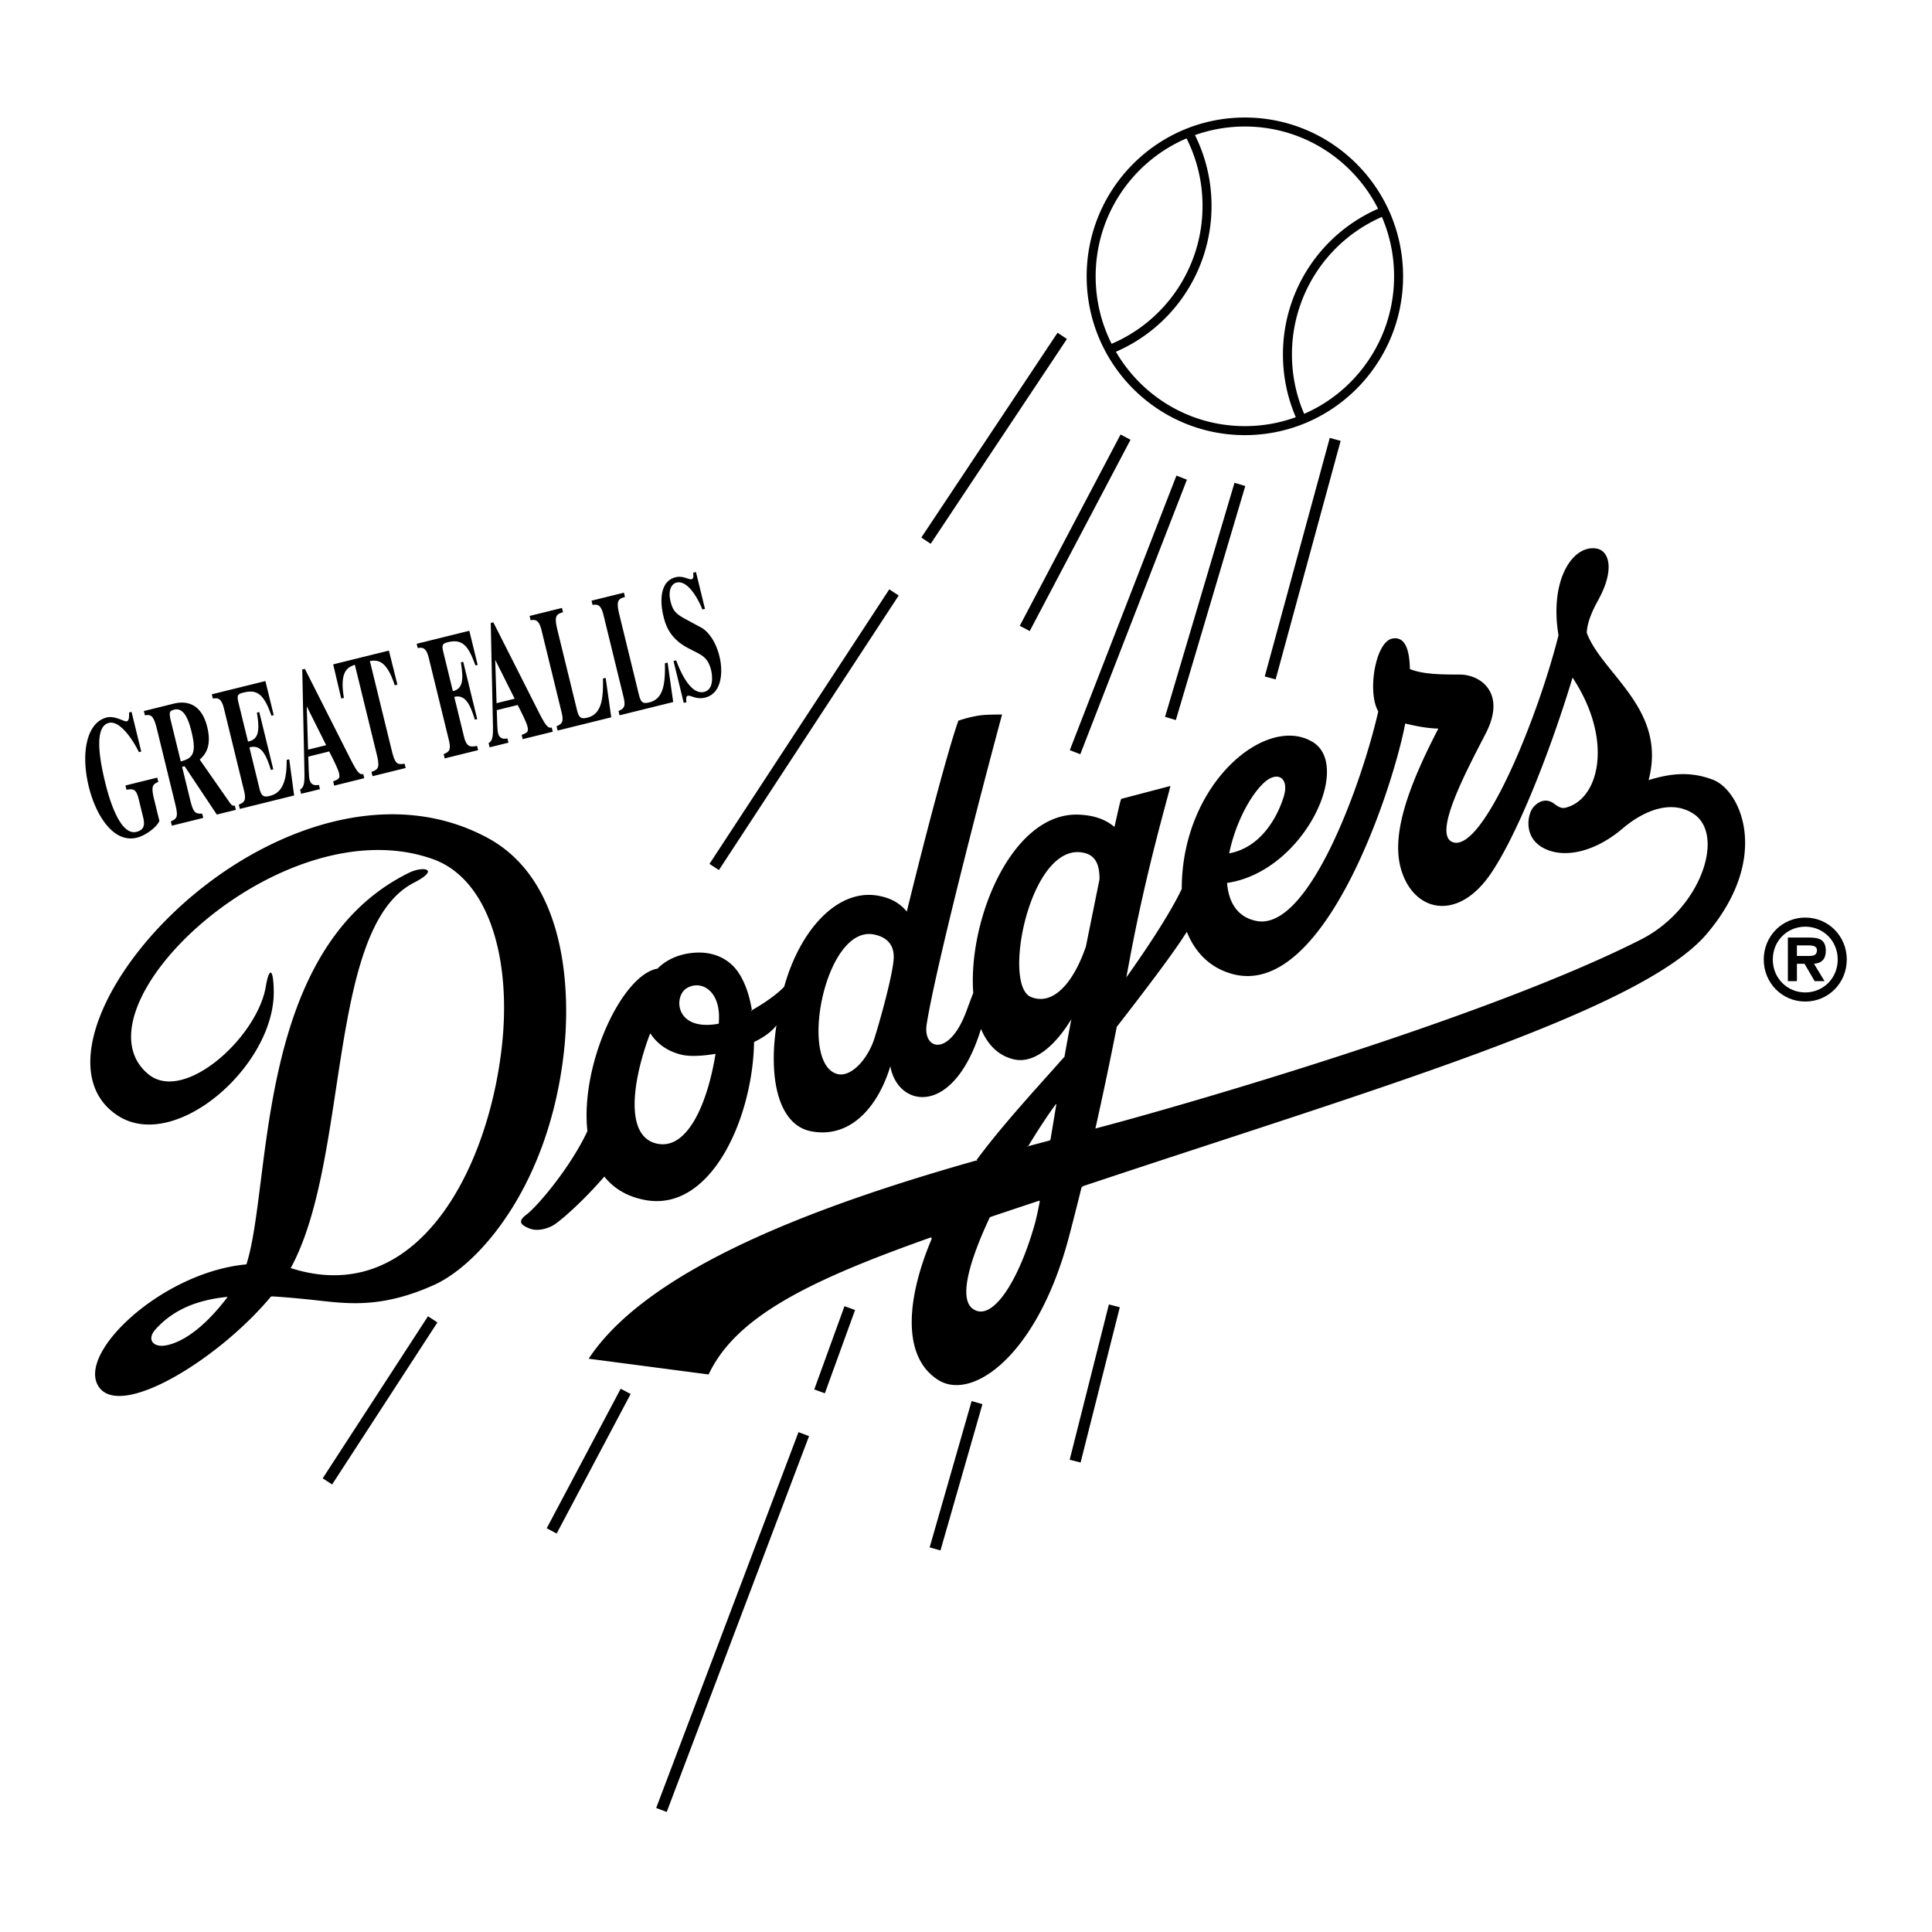 <svg xmlns="http://www.w3.org/2000/svg" width="2500" height="2500" viewBox="0 0 192.756 192.756"><path fill-rule="evenodd" clip-rule="evenodd" fill="#fff" d="M0 0h192.756v192.756H0V0z"/><path d="M175.969 95.734c0-2.332 1.828-4.188 4.143-4.188 2.311 0 4.141 1.857 4.141 4.188 0 2.333-1.83 4.19-4.141 4.19-2.315 0-4.143-1.858-4.143-4.19zm.904 0c0 1.868 1.449 3.282 3.238 3.282 1.785 0 3.238-1.414 3.238-3.282 0-1.877-1.453-3.281-3.238-3.281-1.789 0-3.238 1.403-3.238 3.281zm5.16 2.153h-.986l-1.01-1.73h-.758v1.73h-.902V93.54h2.102c.998 0 1.682.18 1.682 1.33 0 .802-.41 1.234-1.176 1.287l1.048 1.73zm-1.533-2.511c.484 0 .777-.106.777-.581 0-.476-.578-.476-.998-.476h-1v1.056h1.221v.001z" fill-rule="evenodd" clip-rule="evenodd"/><path d="M124.201 42.964c8.471 0 15.336-6.892 15.336-15.394 0-8.502-6.865-15.396-15.336-15.396s-15.336 6.893-15.336 15.396c0 8.502 6.865 15.394 15.336 15.394zm-13.463-8.106a15.396 15.396 0 0 0 9.688-14.316c0-2.592-.639-5.035-1.768-7.179m19.16 7.813a15.4 15.4 0 0 0-9.369 14.186c0 2.342.521 4.561 1.455 6.548" fill="none" stroke="#000" stroke-width=".898" stroke-miterlimit="2.613"/><path d="M133.213 43.837l-6.486 23.801m-3.024-19.309l-6.928 23.352m1.121-24.026l-10.639 27.393m5.038-31.435l-10.057 19.086m3.741-29.19L92.387 53.942m-3.194 5.164L71.254 86.5m39.924 43.785l-3.912 15.492m-9.787-5.838l-4.188 14.596m-8.509-24.025l-3.015 8.307m-1.575 4.267L65.993 180.58m-3.57-41.764l-7.381 13.922m-11.873-21.107l-10.504 16.168" fill="none" stroke="#000" stroke-width="1.123" stroke-miterlimit="2.613"/><path d="M15.795 78.007c-.545.261-.756.366-.417 1.754l.525 2.147c-.305.685-1.439 1.469-2.245 1.667-2.316.573-4.085-2.165-4.804-5.109-.814-3.332-.207-6.389 1.795-6.883.833-.207 1.75.446 1.99.387.25-.062.247-.438.236-.884l.25-.062.967 3.958-.232.058c-.684-1.392-1.946-3.179-3.001-2.918-1.343.333-1.086 2.996-.374 5.905.293 1.202 1.378 5.399 3.129 4.967.815-.203.84-.747.662-1.474l-.434-1.776c-.264-1.083-.569-1.044-1.225-.953l-.104-.423 3.178-.786.104.425zM23.53 80.8l-1.899.468-3.212-4.82-.25.062.81 3.315c.331 1.354.547 1.354 1.196 1.355l.104.423-3.132.774-.103-.423c.597-.291.77-.388.435-1.758l-1.827-7.478c-.356-1.454-.651-1.417-1.196-1.354l-.104-.423 2.983-.739c.649-.16 2.646-.51 3.34 2.332.509 2.082-.317 2.841-.747 3.252l3.04 4.361c.205.272.348.254.459.227l.103.426zm-5.494-4.831c1.209-.317 1.6-.808 1.062-3.007-.417-1.708-.975-2.342-1.716-2.16-.509.127-.482.317-.401.853l1.055 4.314zM21.133 69.271l5.346-1.322.83 3.4-.231.057c-.8-2.349-1.562-2.609-2.812-2.3-.51.125-.66.235-.482.962l.96 3.924c.893-.202 1.258-.759.884-2.891l.241-.06 1.397 5.718-.241.059c-.628-2.086-1.224-2.478-2.141-2.25l1 4.093c.182.745.407.904 1.01.754.908-.223 1.745-.897 1.705-3.596l.259-.064.489 3.61-5.419 1.34-.103-.423c.503-.232.777-.354.521-1.403l-2.001-8.187c-.272-1.117-.67-1.054-1.108-1l-.104-.421zM36.342 77.641l-3.001.742-.103-.423c.553-.227.716-.285.58-.843-.112-.457-.714-1.635-.976-2.145l-2.084.516c.038 1.282.06 2.013.125 2.283.158.643.615.583.938.54l.103.423-1.881.465-.103-.423c.467-.259.456-.867.424-2.203l-.208-9.779.259-.065 4.241 8.388c.859 1.707 1.148 2.246 1.584 2.102l.102.422zm-3.8-3.294l-1.94-3.878.133 4.325 1.807-.447zM40.474 76.624l-3.308.817-.103-.424c.652-.268.866-.357.519-1.778l-2.179-8.915c-.632.228-1.565.548-1.089 3.301l-.269.066-.803-3.407L38.8 64.91l.85 3.396-.269.066c-.847-2.661-1.822-2.509-2.478-2.419l2.179 8.915c.352 1.438.582 1.417 1.288 1.332l.104.424zM41.572 64.231l5.253-1.298.83 3.401-.222.055c-.633-1.709-1.144-2.712-2.738-2.319-.5.123-.65.232-.472.959l.959 3.925c1.156-.25 1.002-1.486.801-2.871l.232-.057 1.397 5.717-.231.058c-.44-1.362-.891-2.56-2.058-2.272l.963 3.942c.273 1.116.651 1.059 1.312.949l.104.422-3.335.824-.104-.422c.503-.232.778-.354.521-1.403l-2.001-8.188c-.272-1.115-.661-1.056-1.108-.999l-.103-.423zM55.149 73.004l-3.001.742-.103-.423c.553-.227.716-.285.579-.843-.111-.457-.713-1.635-.976-2.144l-2.084.515c.038 1.282.059 2.012.125 2.283.157.643.614.584.938.541l.104.422-1.88.464-.103-.422c.467-.259.456-.866.424-2.204l-.209-9.778.259-.065 4.241 8.388c.859 1.707 1.148 2.247 1.584 2.102l.102.422zm-3.801-3.294l-1.94-3.878.134 4.326 1.806-.448zM60.985 71.566l-5.354 1.323-.104-.423c.49-.246.755-.366.503-1.397l-2-8.189c-.273-1.115-.661-1.056-1.09-1.004l-.104-.423 3.233-.798.104.423c-.636.21-.919.298-.556 1.788l1.952 7.984c.198.811.435.897 1.056.743 1.399-.346 1.575-1.878 1.533-3.895l.269-.066.558 3.934zM67.166 70.042l-5.354 1.324-.104-.423c.49-.246.755-.366.503-1.398l-2.001-8.188c-.272-1.117-.661-1.057-1.09-1.004l-.104-.423 3.233-.799.103.423c-.636.21-.919.3-.555 1.788l1.951 7.984c.198.812.436.897 1.056.744 1.399-.346 1.575-1.878 1.534-3.895l.269-.066.559 3.933zM70.076 60.806c-.456-1.143-1.487-2.951-2.581-2.681-.481.119-.867.753-.598 1.853.223.913.49 1.242 1.442 1.76l1.663.898c.386.21 1.33 1.017 1.78 2.86.364 1.49.271 3.682-1.434 4.104-.88.219-1.438-.254-1.725-.183-.195.049-.167.365-.137.644l-.269.066-1.021-4.178.268-.066c.603 1.663 1.608 3.441 2.785 3.151 1.112-.275.749-1.961.695-2.181-.277-1.133-.812-1.432-1.542-1.808l-.753-.387c-1.923-.996-2.279-2.45-2.469-3.229-.252-1.033-.527-3.403 1.232-3.839.741-.183 1.313.268 1.582.201.213-.052.197-.317.165-.65l.278-.068.897 3.671-.258.062zM89.16 95.706c-.112 1.571-1.237 5.726-1.908 7.858-.671 2.133-2.349 3.93-3.69 3.594-3.95-.992-1.25-14.905 3.641-13.923 1.118.225 2.068.899 1.957 2.471zm19.18-1.27c-1.182 3.469-3.201 5.963-5.486 5.031-2.879-1.174-.137-15.139 5.031-14.426 1.1.15 1.836.791 1.812 2.695l-1.357 6.7zm14.098-6.347c7.58-1.12 12.52-11.611 8.543-14.052-4.639-2.847-13.08 4.125-13.078 14.651-.045.09.051-.106 0 0-1.041 2.213-3.227 5.595-5.549 8.856l.012.006c.123-.652.246-1.303.367-1.957 1.625-8.724 3.768-15.983 4.043-17.178l-4.92 1.291c-.201.622-.383 1.602-.668 2.797-.889-.747-2.021-1.167-3.58-1.226-6.617-.247-11.044 10.45-10.506 17.801 0 0-.121.275-.679 1.791-1.715 4.645-4.362 3.871-3.971 1.346.851-5.49 5.458-23.295 7.526-30.929 0 0-1.285 0-1.9.056-1.171.107-2.461.561-2.461.561-1.017 2.845-3.329 11.62-5.145 19.045-.587-.707-1.421-1.333-2.885-1.587-4.016-.699-7.757 3.372-9.348 9.083-.588.641-1.874 1.598-3.31 2.391l.107.066c-.234-1.516-.681-2.85-1.358-3.863-.955-1.43-2.577-2.139-4.461-1.98-1.593.135-2.815.753-3.667 1.626l.132-.062c-3.605.523-7.805 9.574-7.076 16.229-1.678 3.594-4.95 7.479-6.088 8.334-.895.674-.559 1.012.224 1.348.783.338 1.678.111 2.349-.225.671-.336 3.077-2.451 5.202-4.922.929 1.17 2.26 2.002 4.081 2.34 6.584 1.225 10.743-8.217 10.859-15.783l-.009.023c.939-.451 1.742-1.01 2.244-1.672-.798 5.152.118 9.977 3.521 10.588 3.964.713 6.669-2.598 7.84-6.51.707 4.107 6.3 5.223 9.046-3.715.662 1.58 1.742 2.686 3.301 3.039 1.963.445 4.055-1.287 5.711-4.008a296.997 296.997 0 0 0-.699 3.83l.033-.111c-2.416 2.73-5.492 6.047-8.027 9.316-.287.371-.57.75-.85 1.135l.219-.123c-14.412 4.076-32.614 10.381-38.83 19.824l11.966 1.572c2.731-5.805 10.135-9.41 22.211-13.686l.041.166c-2.539 6.002-2.983 11.797.675 14.08 3.392 2.117 9.905-2.463 13.03-14.312.438-1.666.854-3.301 1.248-4.91l.156-.129c.404-.135.812-.27 1.225-.406 28.07-9.346 54.482-17.082 60.996-24.758 6.451-7.603 3.4-14.318.625-15.378-2.281-.873-4.248-.63-6.424.034 1.867-7.088-4.613-10.553-6.172-14.695.055-1.083.545-2.178 1.133-3.245 1.732-3.144 1.066-4.964-.168-5.165-2.369-.387-4.701 3.134-3.783 8.656-2.08 8.284-7.535 21.658-10.531 20.646-2.1-.709 1.387-7.186 3.289-10.889 2.039-3.975-.492-5.839-2.617-5.839-1.861 0-3.652-.021-4.967-.547-.041-2.214-.611-3.255-1.744-3.046-1.697.314-2.535 5.349-1.41 7.269-1.582 6.95-6.869 21.9-12.123 20.912-1.941-.366-2.805-1.87-2.963-3.784a.222.222 0 0 0 .012-.016zm.193-2.909c.529-2.693 1.887-5.489 3.318-6.936 1.439-1.456 2.688-.676 2.152 1.158-.615 2.067-2.279 5.168-5.494 5.741l.024.037zm-13.348 27.437a391.858 391.858 0 0 0 2.15-10.234l-.043.104c2.762-3.551 5.711-7.438 6.842-9.251l.184-.259c.801 2.004 2.256 3.563 4.512 4.19 9.307 2.584 16.178-19.042 17.271-24.984 2.07.524 3.307.508 3.307.508-3.299 6.344-4.697 10.891-3.689 14.146 1.285 4.16 5.592 5.097 8.834.449 2.541-3.641 5.83-11.725 8.244-19.681 4.125 6.234 2.664 12.216-.75 12.99-.436.098-.84-.227-1.119-.431-.951-.692-1.855.036-2.178.561-.482.787-.82 3.027 1.396 4.007 2.047.905 4.98.191 7.637-2.066 2.17-1.843 4.936-2.927 7.125-1.442 3.123 2.118.693 9.479-5.293 12.514-15.535 7.876-45.824 16.571-53.646 18.646l-.805.213.021.02zm-3.887-2.463l-.58 3.498-.066.129c-.736.193-1.492.395-2.268.602l.061.039c1.049-1.738 2.039-3.236 2.791-4.244l.062-.024zm-1.656 9.707c-.184.949-.348 1.709-.492 2.229-1.602 5.713-4.273 9.914-6.211 8.475-1.423-1.059-.247-4.918 1.709-9.098l.082-.053c1.557-.525 3.18-1.064 4.861-1.623l.051.07zm-32.032-17.73a5.717 5.717 0 0 1-.426.07c-3.961.5-4.042-2.818-2.789-3.596 1.408-.877 3.344.189 3.24 3.074a21.48 21.48 0 0 1-.02.439l-.005.013zm-.321 3.021c-.761 4.746-2.718 9.559-5.777 8.961-3.466-.676-2.392-6.674-.75-10.994l.031-.01c.656 1.012 1.712 1.809 3.173 2.135.741.166 1.969.129 3.312-.102l.011.01zm-46.806 21.006l.02-.012c-8.386.748-17.024 8.861-14.741 12.221 2.202 3.244 11.983-2.775 17.167-9l.079-.027c1.219.066 2.477.184 3.76.316 3.427.354 6.871 1.045 12.434-1.455 4.542-2.041 11.533-10.006 12.98-23.414.565-5.232.524-16.812-7.661-21.207-9.191-4.936-20.085-1.419-28.006 4.649-9.818 7.52-15.215 18.958-8.851 23.083 5.73 3.713 15.682-5.006 15.55-12.463-.043-2.463-.497-2.217-.787-.449-.832 5.076-8.175 11.738-11.744 8.758-7.857-6.566 13.195-26.863 28.407-21.444 5.566 1.982 7.925 9.97 6.849 18.987-1.483 12.426-8.6 25.641-20.829 21.879l-.215-.062.002.018c5.923-10.803 3.584-33.987 12.292-38.463 2.708-1.393.921-1.679-.448-1.011-15.488 7.565-13.684 31.098-16.258 39.096zm-1.881 3.254l-.008-.023c-2.855.285-5.33 1.18-7.186 3.254-.884.988-.232 1.807 1.011 1.594 1.397-.241 3.574-1.397 6.183-4.825z" fill-rule="evenodd" clip-rule="evenodd"/></svg>
